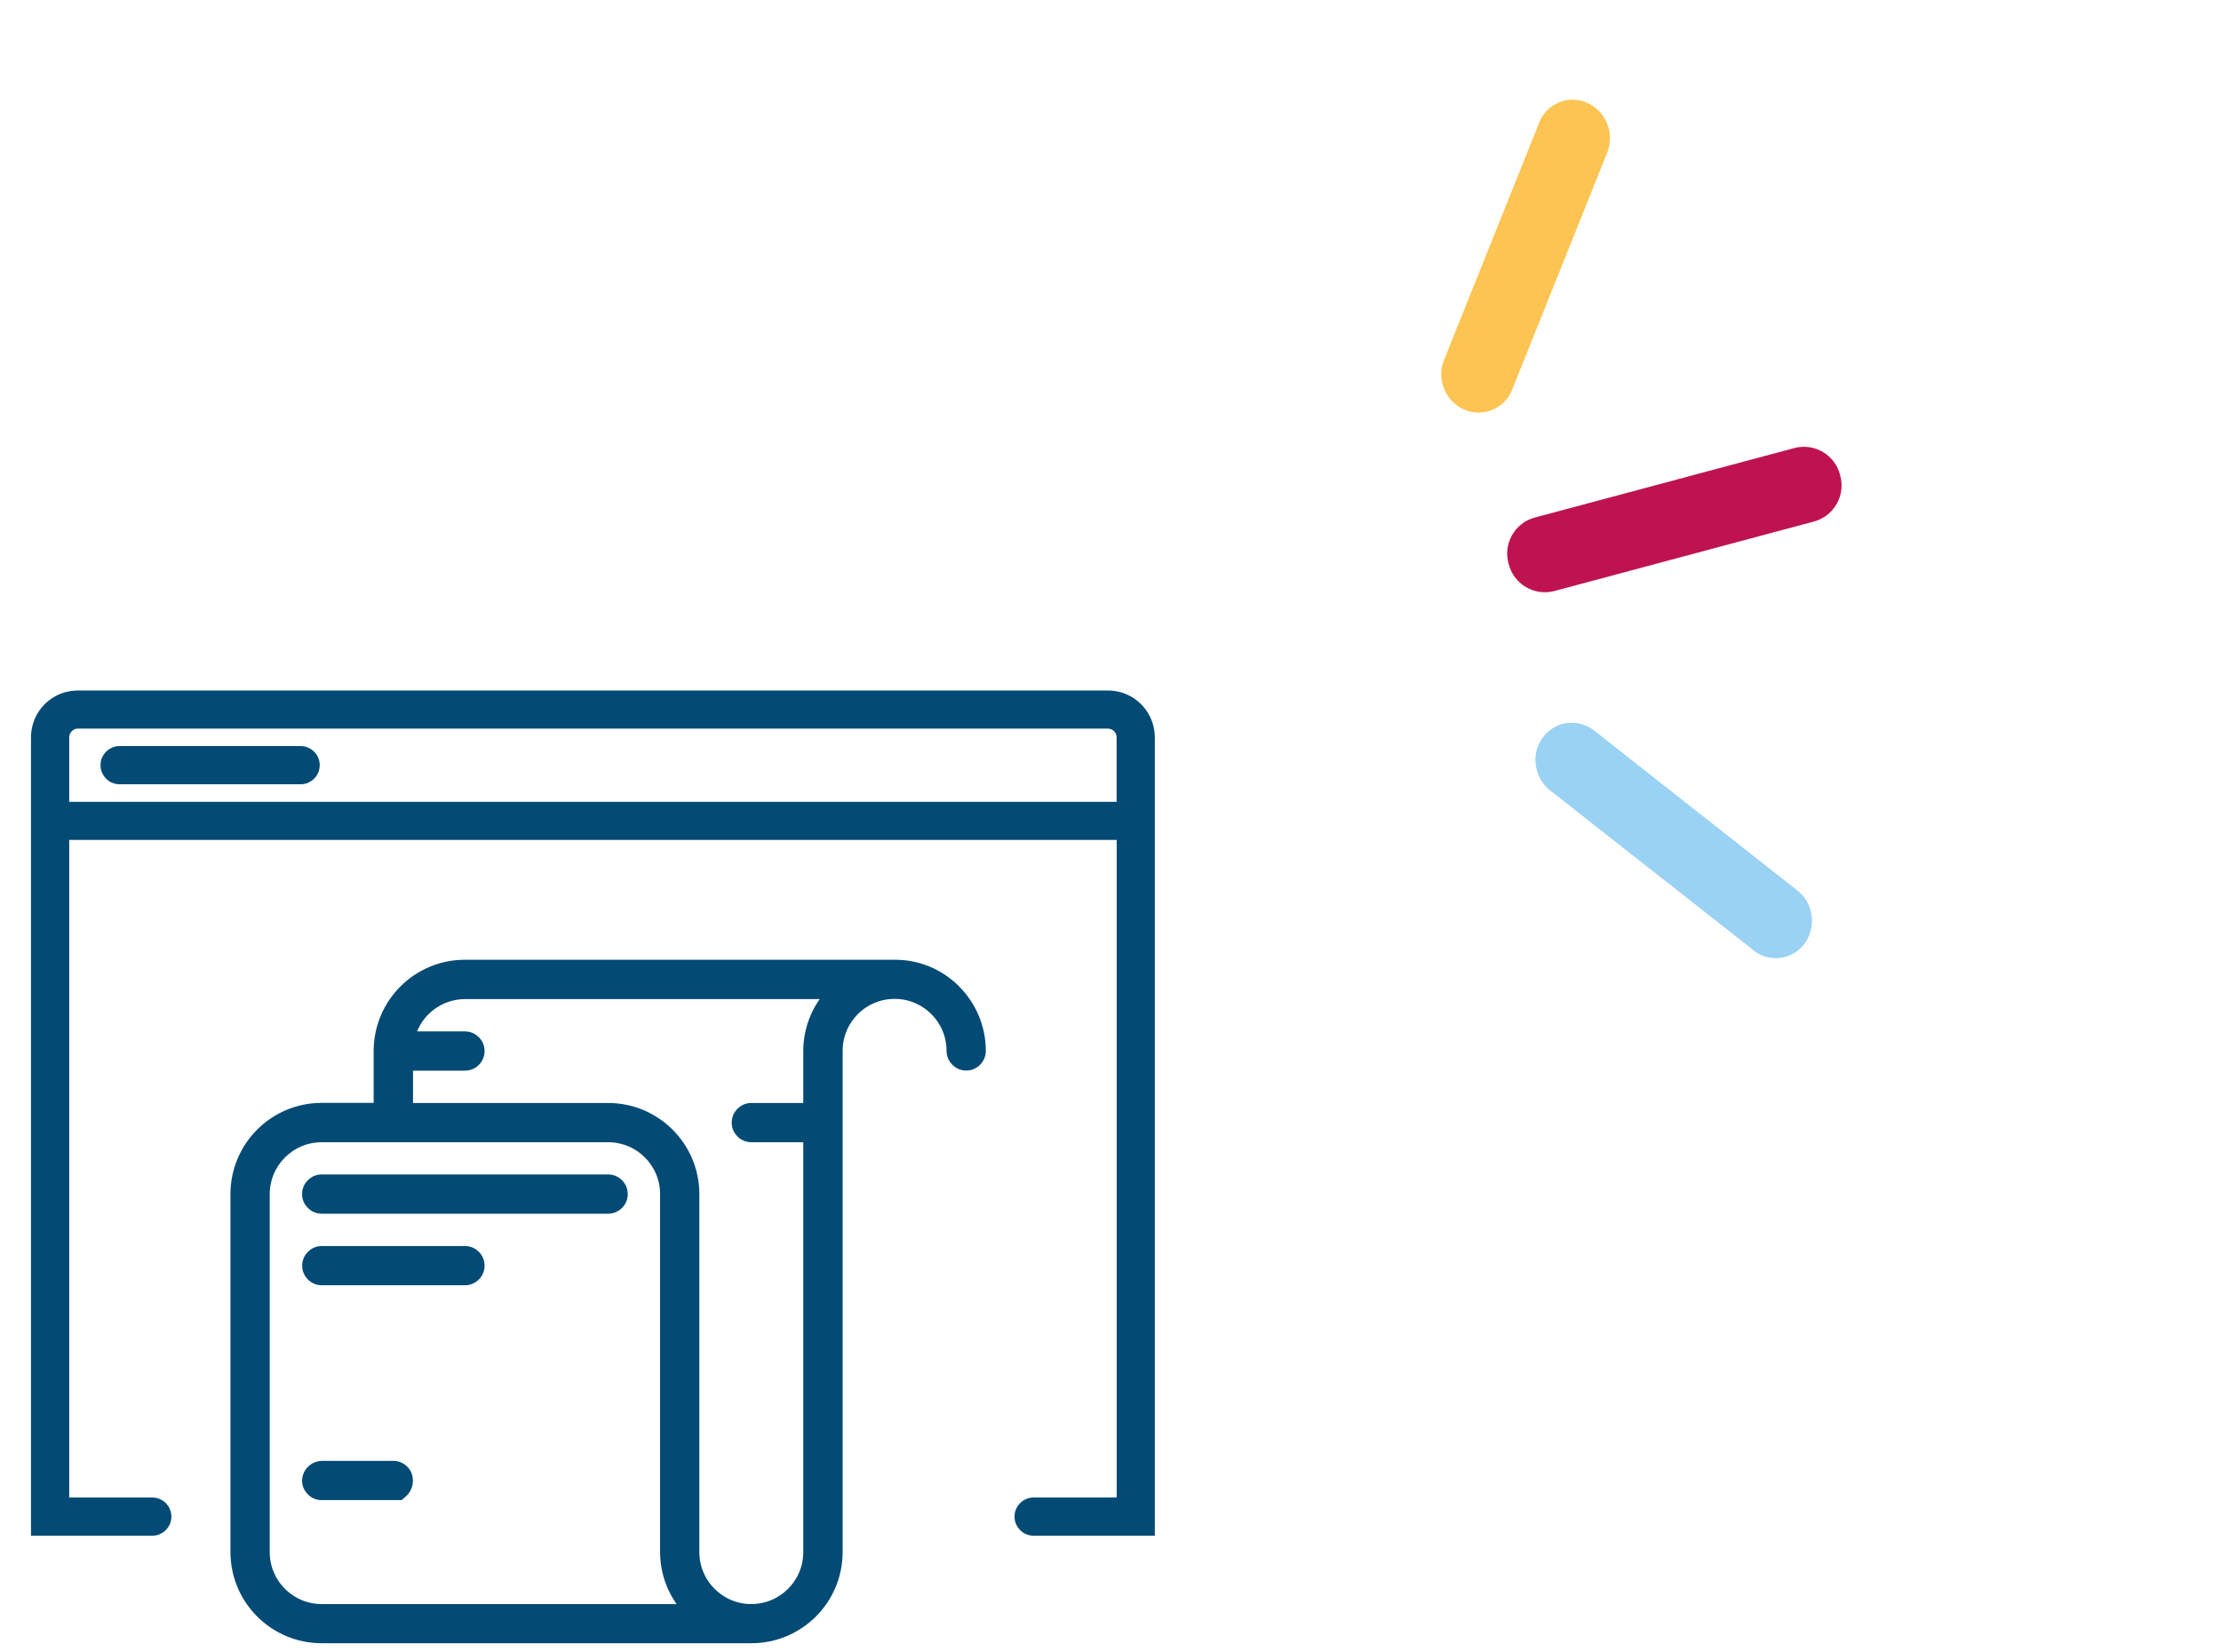 <svg xmlns="http://www.w3.org/2000/svg" id="a" viewBox="0 0 215 160"><g id="b"><path id="c" d="M11.58,72.74H29.1c.75,0,1.35,.6,1.35,1.35s-.6,1.35-1.35,1.35H11.58c-.75,0-1.35-.6-1.35-1.35s.6-1.35,1.35-1.35" fill="#034A74" stroke="#034A74"></path><path id="d" d="M92.5,95.87c-1.56-1.57-3.68-2.45-5.89-2.44H45.01c-4.6,0-8.33,3.73-8.34,8.33h0v5.53h-5.53c-4.6,0-8.33,3.73-8.33,8.33v34.66c0,4.6,3.73,8.33,8.33,8.33h41.6c4.6,0,8.33-3.73,8.33-8.33h0v-48.53c0-3.05,2.47-5.53,5.53-5.53,3.05,0,5.53,2.47,5.53,5.53h0c0,.78,.63,1.41,1.4,1.41s1.4-.63,1.4-1.4c0-2.21-.87-4.33-2.44-5.89m-21.16,12.83c0,.77,.63,1.4,1.4,1.4h5.53v40.19c0,3.05-2.48,5.53-5.53,5.53s-5.53-2.48-5.53-5.53h0v-34.66c0-4.6-3.73-8.33-8.33-8.33h-19.39v-4.13h5.53c.77,0,1.4-.63,1.4-1.4s-.63-1.4-1.4-1.4h-5.33c.63-2.42,2.82-4.12,5.32-4.13h35.39c-1.37,1.51-2.13,3.48-2.13,5.53v5.53h-5.53c-.77,0-1.4,.63-1.4,1.4h0m-4.8,47.12H31.14c-3.05,0-5.53-2.48-5.53-5.53v-34.66c0-3.05,2.48-5.53,5.53-5.53h27.73c3.05,0,5.53,2.47,5.53,5.52h0v34.67c0,2.04,.76,4.01,2.14,5.53" fill="#034A74" stroke="#034A74"></path><path id="e" d="M58.87,114.22H31.14c-.77,0-1.4,.63-1.4,1.4s.63,1.4,1.4,1.4h27.73c.77,0,1.4-.63,1.4-1.4s-.63-1.4-1.4-1.4" fill="#034A74" stroke="#034A74"></path><path id="f" d="M45.01,121.15h-13.86c-.77,0-1.4,.63-1.4,1.4s.63,1.4,1.4,1.4h13.86c.77,0,1.4-.63,1.4-1.4s-.63-1.4-1.4-1.4" fill="#034A74" stroke="#034A74"></path><path id="g" d="M38.08,141.95h-6.88c-.73,0-1.35,.53-1.45,1.26-.08,.77,.48,1.46,1.25,1.54,.05,0,.1,0,.15,0h7.55l.15-.13c.54-.41,.76-1.12,.54-1.76-.21-.54-.73-.91-1.31-.91" fill="#034A74" stroke="#034A74"></path><path id="h" d="M108.67,67.61c-.47-.17-.98-.26-1.48-.25H7.6c-.5,0-1,.08-1.48,.25-1.58,.6-2.62,2.1-2.62,3.79v76.8H14.74c.75,0,1.35-.6,1.35-1.35s-.6-1.35-1.35-1.35H6.2V80.83H108.6v64.67h-8.54c-.75,0-1.35,.6-1.35,1.35s.6,1.35,1.35,1.35h11.23V71.4c0-1.69-1.05-3.2-2.63-3.79m-.07,10.53H6.2v-6.74c0-.74,.6-1.35,1.34-1.35H107.24c.74,0,1.35,.6,1.35,1.35h0s0,6.74,0,6.74Z" fill="#034A74" stroke="#034A74"></path></g><g id="i"><path id="j" d="M139.65,37.21c-.22-.79-.17-1.62,.15-2.38l9.2-22.96c.69-1.78,2.69-2.67,4.47-1.99,.06,.02,.11,.04,.17,.07,1.83,.83,2.69,2.96,1.94,4.83l-9.2,22.96c-.7,1.79-2.73,2.67-4.52,1.97-.05-.02-.09-.04-.14-.06-1.03-.46-1.79-1.36-2.08-2.45" fill="#fcc452"></path><path id="k" d="M148.77,74.55c-.54-1.92,.57-3.92,2.49-4.46,1.06-.27,2.19-.04,3.05,.64l19.45,15.31c1.66,1.13,2.14,3.37,1.09,5.09-1,1.63-3.13,2.13-4.76,1.14-.05-.03-.1-.07-.15-.1-.14-.1-.28-.2-.4-.32l-19.48-15.31c-.64-.5-1.09-1.2-1.29-1.99" fill="#9ad2f3"></path><path id="l" d="M146.04,54.6c-.55-1.92,.56-3.92,2.47-4.47l25.24-6.76c1.94-.48,3.9,.7,4.38,2.64,.55,1.92-.56,3.92-2.47,4.47l-25.24,6.76c-1.94,.48-3.9-.7-4.38-2.64" fill="#be1350"></path></g></svg>